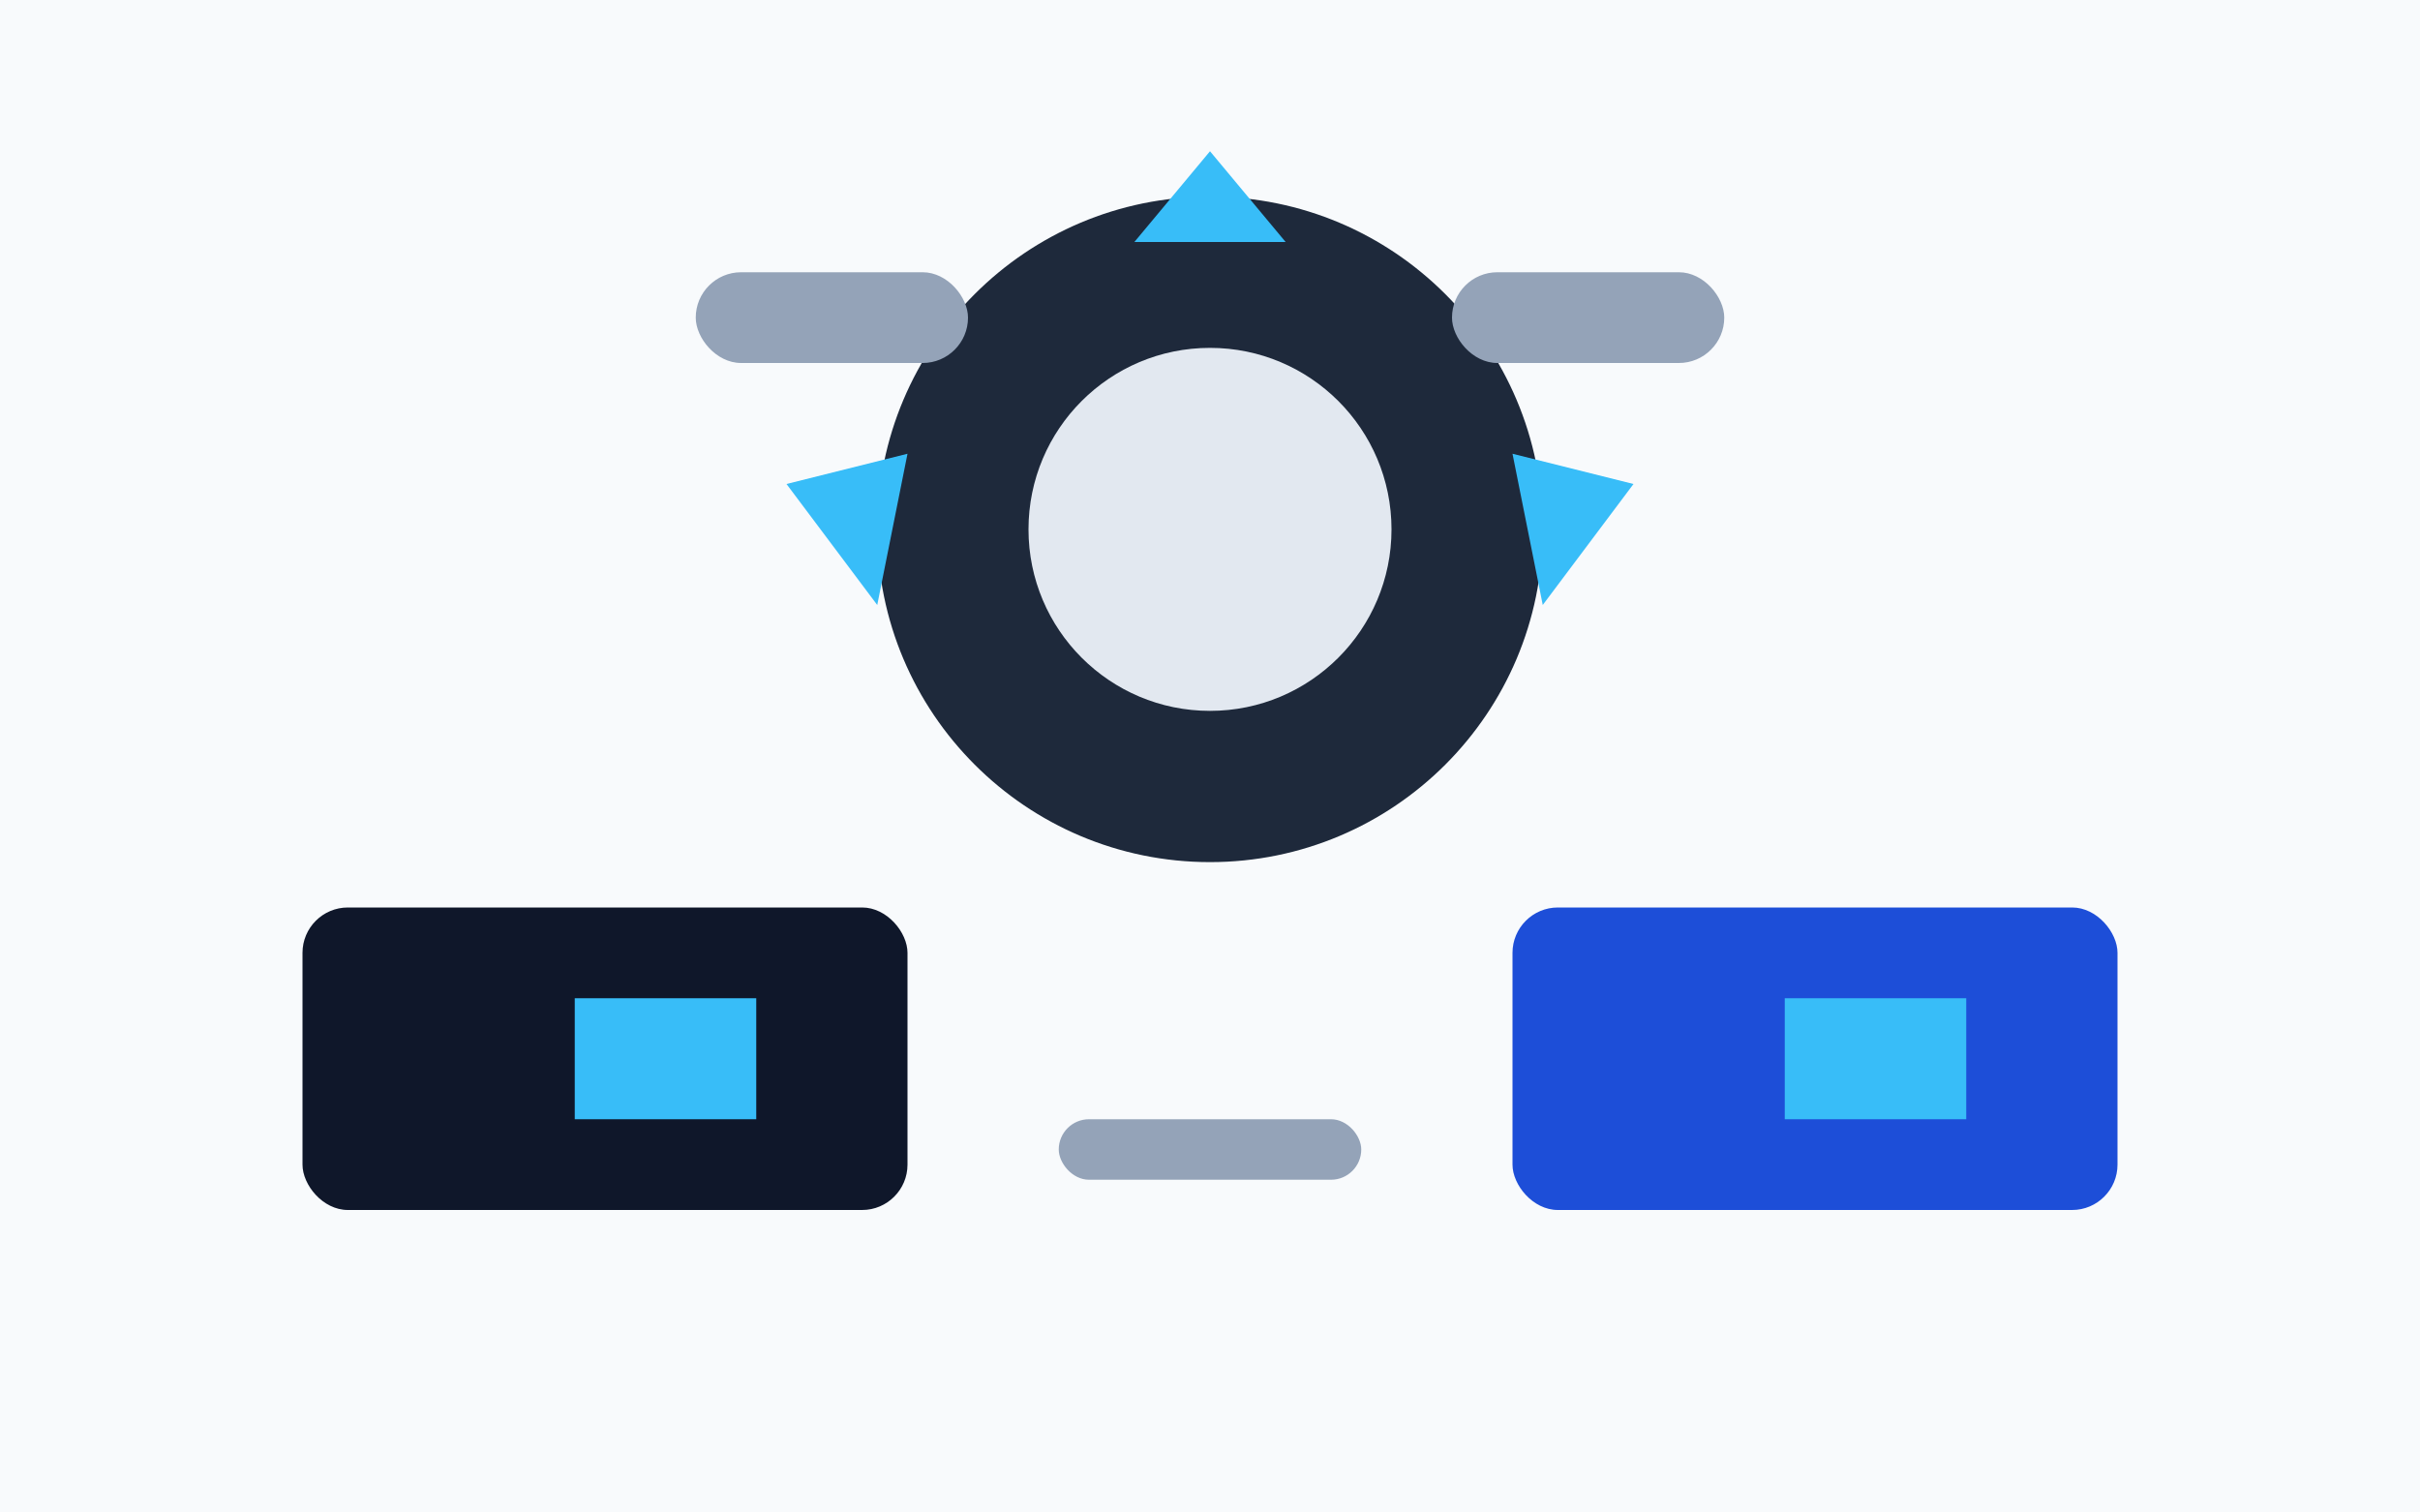 <svg xmlns="http://www.w3.org/2000/svg" width="320" height="200" viewBox="0 0 320 200">
  <rect width="320" height="200" fill="#f8fafc"/>
  <rect x="40" y="120" width="80" height="40" rx="6" fill="#0f172a"/>
  <rect x="200" y="120" width="80" height="40" rx="6" fill="#1d4ed8"/>
  <circle cx="160" cy="70" r="44" fill="#1e293b"/>
  <circle cx="160" cy="70" r="24" fill="#e2e8f0"/>
  <path d="M160 20 L170 32 L150 32 Z" fill="#38bdf8"/>
  <path d="M200 60 L216 64 L204 80 Z" fill="#38bdf8"/>
  <path d="M120 60 L104 64 L116 80 Z" fill="#38bdf8"/>
  <rect x="76" y="132" width="24" height="16" fill="#38bdf8"/>
  <rect x="236" y="132" width="24" height="16" fill="#38bdf8"/>
  <rect x="140" y="148" width="40" height="8" rx="4" fill="#94a3b8"/>
  <rect x="192" y="36" width="36" height="12" rx="6" fill="#94a3b8"/>
  <rect x="92" y="36" width="36" height="12" rx="6" fill="#94a3b8"/>
</svg>
